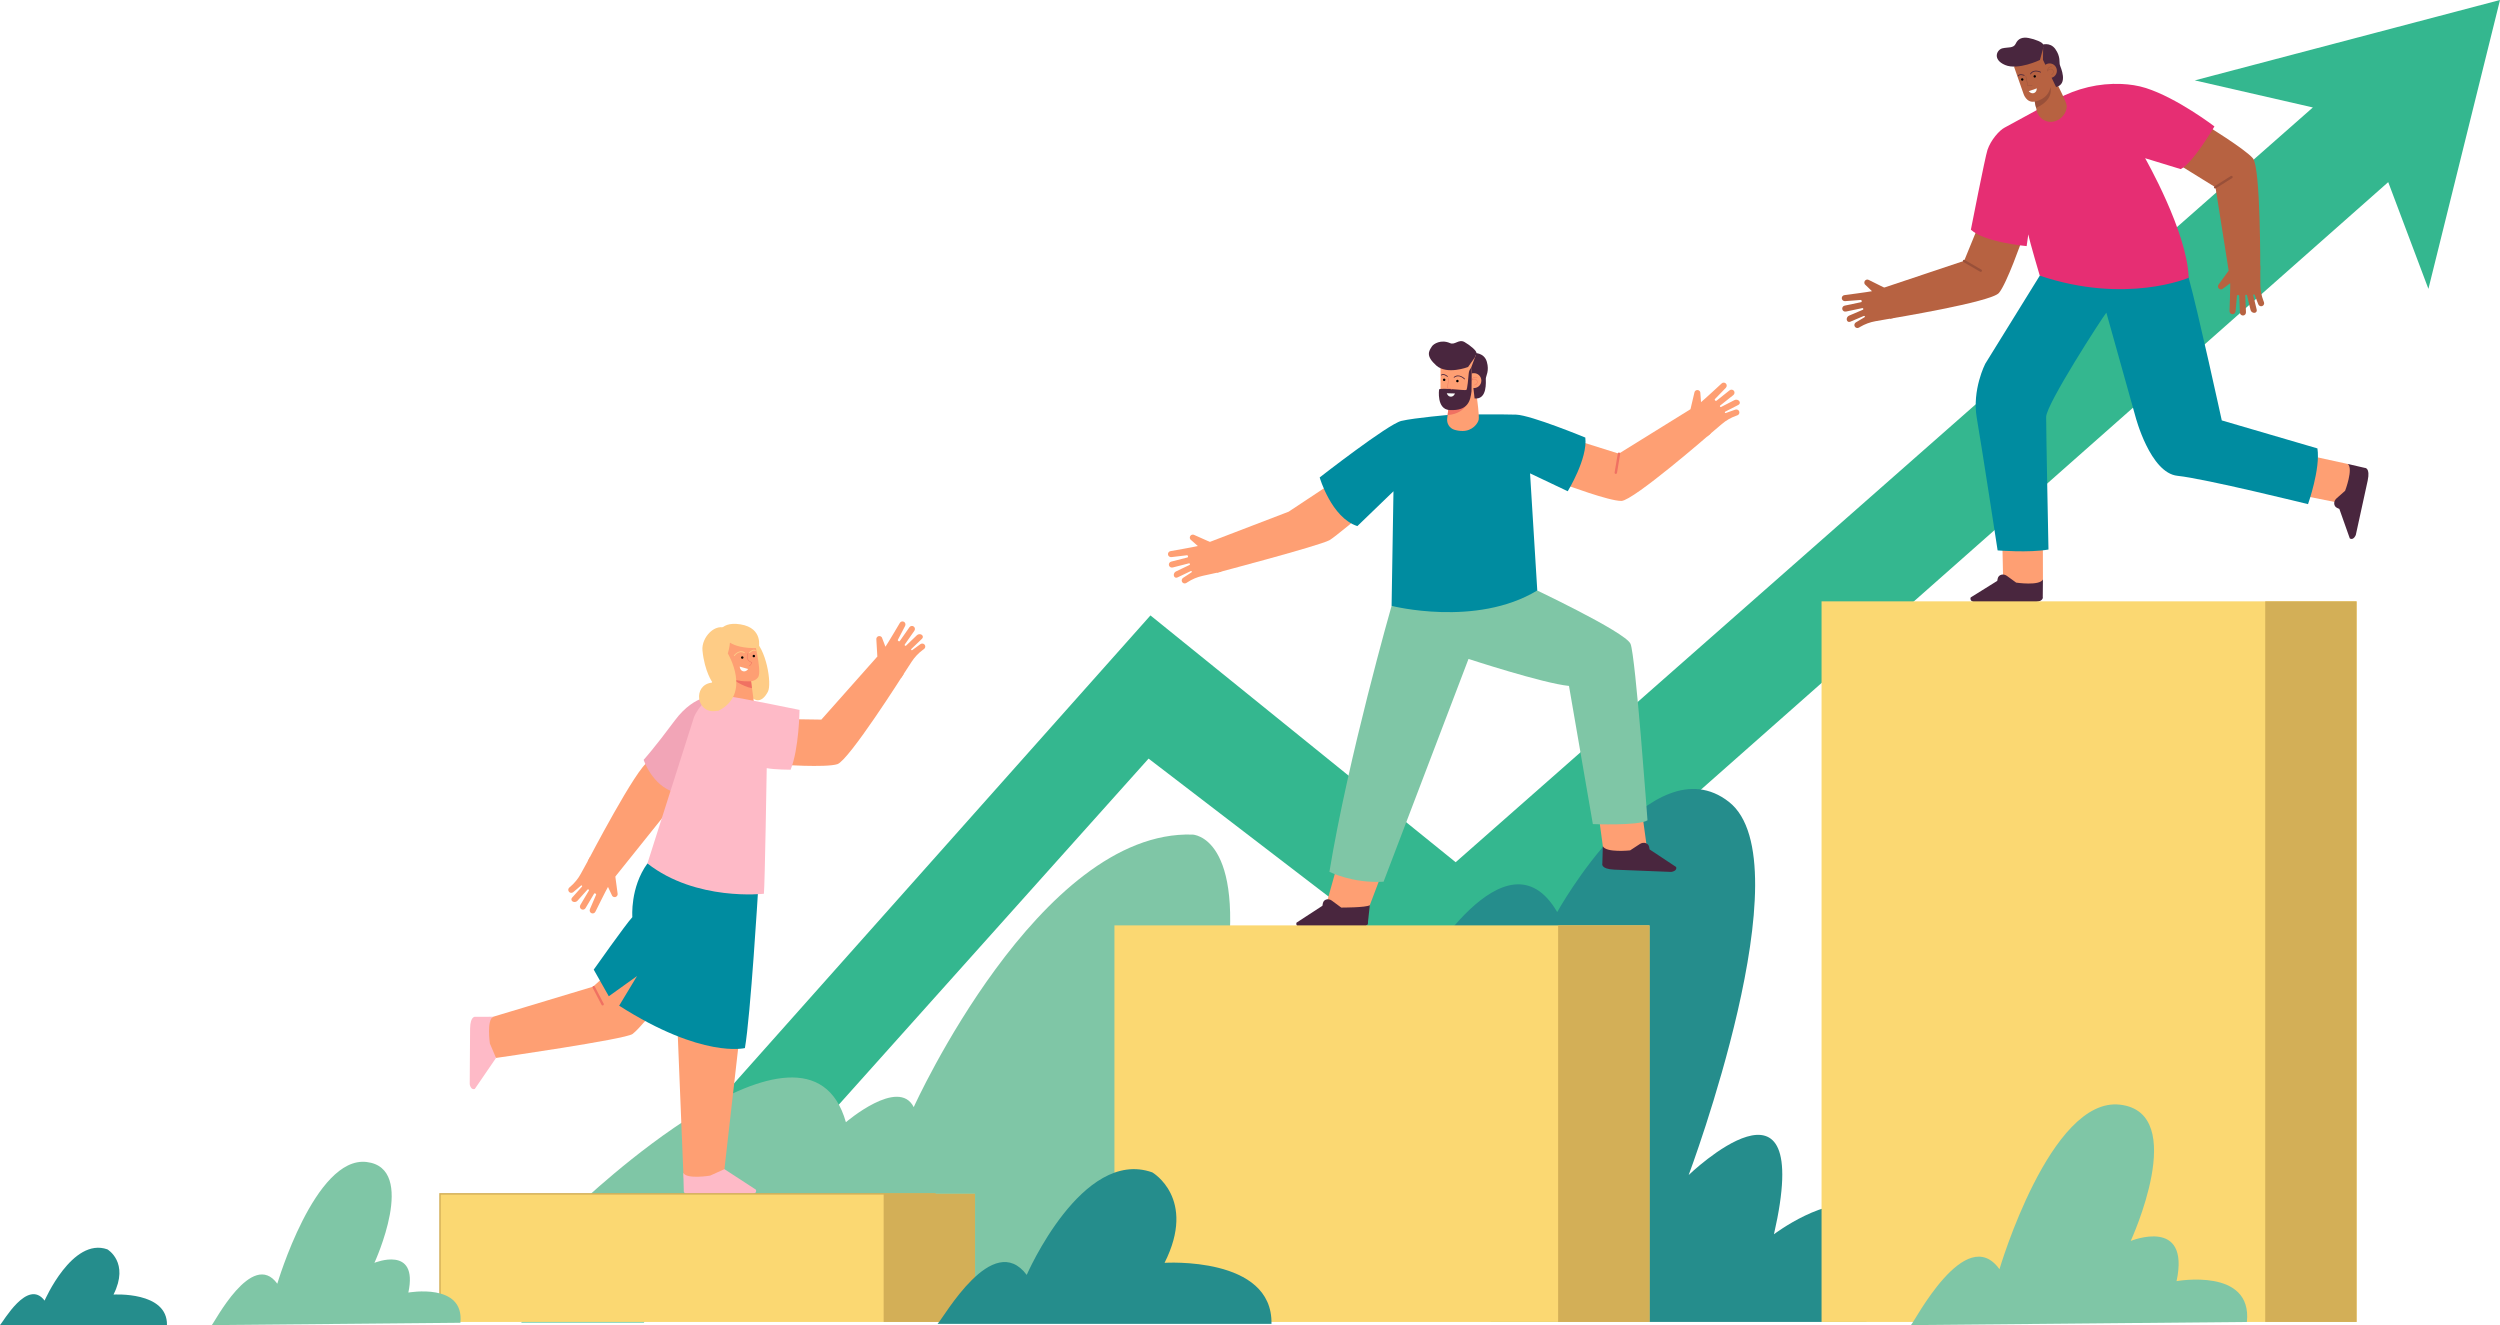 <svg xmlns="http://www.w3.org/2000/svg" id="Layer_1" viewBox="0 0 2909.129 1541.96"><defs><style> .cls-1 { fill: #fecc86; } .cls-2 { fill: #febac7; } .cls-3 { fill: #e62e73; } .cls-4 { fill: #34b78f; } .cls-5 { fill: #258d8c; } .cls-6 { fill: #fbfdfc; } .cls-7 { fill: #f2a5b7; } .cls-8 { fill: #995039; } .cls-9 { fill: #008ca0; } .cls-10 { fill: #f07162; } .cls-11 { fill: #fe9f73; } .cls-12 { fill: #49263e; } .cls-13 { fill: #fbd872; } .cls-14 { fill: #b76241; } .cls-15 { fill: #d3af57; } .cls-16 { fill: #7fc6a6; } </style></defs><polygon class="cls-4" points="2553.981 93.537 2691.364 125.043 1693.88 1003.329 1338.732 716.142 606.53 1538.952 749.14 1538.952 1336.54 882.755 1702.649 1163.365 2779.054 211.919 2825.823 336.148 2909.129 0 2553.981 93.537"></polygon><path class="cls-5" d="M1653.274,1131.624s99.487-172.293,158.755-70.295c0,0,110.268-198.482,199.859-128.186,89.593,70.296-46.863,434.179-46.863,434.179,0,0,147.482-141.97,99.24,68.917,0,0,62.026-47.016,101.998-31.778,39.973,15.238,5.514,133.838,5.514,133.838h-436.935l-81.568-406.674Z"></path><path class="cls-16" d="M671.573,1403.773s267.457-257.227,312.764-97.921c0,0,61.383-52.614,78.922-17.538,0,0,146.151-322.995,324.456-317.149,0,0,62.845,1.461,38,168.073-24.846,166.613,5.812,355.148,5.812,355.148,0,0-173.887,42.384-179.733,43.846-5.846,1.461-461.838-21.923-466.223-21.923-4.384,0-113.998-112.537-113.998-112.537Z"></path><path class="cls-11" d="M754.461,886.371c-13.015,5.258-70.492,115.617-70.492,115.617l32.057,18.02,72.233-90.158s-20.782-48.737-33.798-43.48Z"></path><path class="cls-11" d="M662.246,1037.941c1.309,1.348,3.477,1.362,4.907.144l8.896-7.586c.279-.237.678-.272.993-.085h0c.464.276.561.907.2,1.31l-11.537,12.845c-1.322,1.472-1.011,3.502.69,4.511h0c1.701,1.01,4.174.631,5.496-.841l11.764-13.098c.273-.305.723-.373,1.074-.165l.249.148c.407.241.541.767.3,1.174l-9.965,16.795c-.959,1.615-.577,3.75.974,4.811,1.699,1.163,3.998.635,5.031-1.107l10.026-16.898c.242-.406.767-.541,1.174-.3l.79.469c.37.22.519.68.35,1.075l-7.196,16.777c-.74,1.727-.084,3.793,1.591,4.644,1.835.933,4.046.11,4.845-1.752,0,0,12.347-24.994,14.595-28.744l4.32,9.238c.482,1.888,2.402,3.027,4.29,2.545h0c1.888-.481,3.027-2.402,2.545-4.29l-3.021-22.512c-.314-1.23-2.497-2.534-4.502-3.162-17.041-11.956-19.765-13.657-24.656-16.458l-10.702,19.507c-3.088,5.629-7.174,10.648-12.059,14.814l-1.227,1.046c-1.541,1.315-1.671,3.669-.237,5.146Z"></path><polygon class="cls-11" points="788.259 1194.202 795.384 1370.314 841.878 1370.314 861.883 1194.202 788.259 1194.202"></polygon><path class="cls-11" d="M711.347,1129.165l-21.345,19-116.081,34.968-14.311,7.239,2.284,28.987,15.302,11.714s150.879-21.701,158.918-27.912c8.039-6.212,23.463-25.767,23.463-25.767,0,0,27.038-40.557,24.846-48.23-2.192-7.673-24.481-23.061-26.307-23.039-1.827.021-46.769,23.039-46.769,23.039Z"></path><path class="cls-7" d="M748.981,884.179s9.865,30.144,36.172,37.816l49.248-112.2s-25.132-3.81-49.248,28.71c-24.115,32.52-36.172,45.674-36.172,45.674Z"></path><path class="cls-9" d="M882.162,1035.993s-8.769,145.786-15.346,183.602c0,0-49.326,12.606-146.334-49.325l20.827-34.528-32.884,23.566-17.538-30.986s37.269-52.868,44.942-61.089c0,0-2.741-34.528,17.538-62.48,0,0,72.893-13.154,74.537-13.154,1.644,0,54.259,44.394,54.259,44.394Z"></path><path class="cls-11" d="M906.895,889.782s54.12,3.726,67.49-.549c13.371-4.274,77.164-104.897,77.164-104.897l-30.627-20.357-65.154,73.395-53.659-.787,4.785,53.195Z"></path><path class="cls-11" d="M1075.889,750.099c-1.205-1.441-3.366-1.617-4.882-.508l-9.435,6.902c-.295.217-.696.221-.997.011h0c-.443-.31-.492-.946-.102-1.32l12.46-11.95c1.428-1.37,1.269-3.417-.352-4.55h0c-1.622-1.134-4.116-.94-5.543.429l-12.707,12.187c-.295.283-.749.317-1.084.084l-.237-.166c-.388-.272-.482-.806-.211-1.193l11.188-16.006c1.076-1.54.854-3.697-.613-4.87-1.607-1.286-3.939-.931-5.1.729l-11.256,16.105c-.271.388-.805.482-1.193.211l-.753-.526c-.352-.246-.468-.716-.27-1.098l8.425-16.195c.867-1.667.366-3.776-1.241-4.749-1.761-1.066-4.027-.411-4.962,1.387,0,0-14.173,24.006-16.694,27.578l-3.621-9.534c-.34-1.918-2.17-3.197-4.088-2.857h0c-1.918.34-3.198,2.17-2.858,4.088l1.337,22.675c.221,1.25,2.301,2.713,4.254,3.489,16.104,13.19,18.693,15.09,23.363,18.247l12.124-18.656c3.499-5.384,7.947-10.085,13.129-13.876l1.301-.951c1.635-1.196,1.94-3.535.62-5.115Z"></path><path class="cls-1" d="M875.297,751.388s.13,43.119-6.181,44.273c-6.311,1.153,10.373,35.672,24.434,9.315,4.926-9.234-1.974-51.102-17.436-61.471-15.461-10.368-.817,7.883-.817,7.883Z"></path><path class="cls-11" d="M876.385,740.434s10.451,39.555,6,47.315c0,0-2.139,4.102-8.397,5.022l3.196,23.583h-28.794l-8.636-67.123s6.2-17.547,6.288-16.862c.088.684,30.342,8.065,30.342,8.065Z"></path><path class="cls-10" d="M872.002,774.931c-.119.016-.236-.053-.277-.17-.047-.135.023-.282.158-.33,1.607-.567,2.387-2.736,2.601-3.439-2.508-.95-4.15-2.397-4.881-4.299-1.191-3.1.465-6.256.536-6.388.067-.126.224-.173.35-.106.126.067.173.225.106.351-.017.03-1.616,3.085-.508,5.962.697,1.811,2.311,3.183,4.798,4.078l.219.078-.055.227c-.032.133-.817,3.257-2.995,4.025-.018.006-.036.01-.053.012Z"></path><path class="cls-10" d="M875.021,800.8l-1.033-8.028s-13.675.948-22.675-3.228c0,0,12.698,9.412,23.709,11.256Z"></path><path class="cls-1" d="M854.536,763.426c-.128.017-.262-.015-.373-.098-.23-.17-.278-.493-.108-.724.057-.076,5.769-7.649,12.407-3.578.244.148.32.468.17.711-.149.243-.468.32-.711.171-5.827-3.572-10.824,3.029-11.034,3.312-.087.117-.215.188-.35.205Z"></path><path class="cls-1" d="M872.229,760.01c-.144.018-.294-.022-.411-.127-.213-.19-.232-.517-.042-.731.172-.192,4.238-4.688,7.455-2.575.239.156.306.478.149.716-.157.24-.478.307-.717.148-2.472-1.621-6.078,2.36-6.114,2.4-.086.097-.201.153-.32.168Z"></path><path d="M865.167,764.964c.102.789-.456,1.512-1.246,1.613-.79.102-1.512-.456-1.614-1.245-.102-.79.456-1.512,1.246-1.613.789-.102,1.512.456,1.613,1.245Z"></path><path d="M878.614,763.233c.102.79-.456,1.512-1.246,1.613-.79.102-1.512-.455-1.613-1.245-.102-.789.456-1.512,1.246-1.613.789-.102,1.512.456,1.613,1.245Z"></path><path class="cls-6" d="M860.779,775.692c.161.018,9.856,2.811,9.856,2.811,0,0-2.457,3.602-6.062,2.573-3.607-1.028-3.793-5.384-3.793-5.384Z"></path><g><path class="cls-11" d="M848.56,773.319c.57,4.426-2.557,8.477-6.983,9.046-4.426.569-8.476-2.558-9.046-6.983-.569-4.427,2.557-8.476,6.983-9.046,4.426-.569,8.476,2.557,9.045,6.983Z"></path><path class="cls-10" d="M840.589,779.372c-1.683.217-2.969-.902-3.501-2.117-.629-1.438-.314-2.955.803-3.865,1.591-1.296,3.244-.871,4.168-.443-.454-.81-1.06-1.365-1.807-1.659-1.681-.659-3.538.22-3.556.229-.129.062-.283.008-.345-.12-.062-.129-.008-.283.12-.346.085-.041,2.081-.986,3.97-.244,1.092.429,1.913,1.329,2.44,2.676l.338.864-.737-.565c-.089-.069-2.215-1.661-4.265.009-1.133.923-1.061,2.331-.656,3.257.425.971,1.464,2.022,3.001,1.807.139-.021.272.077.293.22.02.142-.078.273-.22.292-.016.002-.032.005-.047.007Z"></path></g><path class="cls-11" d="M864.151,742.624l-7.996-8.785s11.882,5.67,10.994,6.061c-.888.391-2.998,2.724-2.998,2.724Z"></path><path class="cls-1" d="M842.927,740.454s3.695,14.773,39.972,13.692c0,0,5.812-23.15-21.13-27.588-26.941-4.436-27.023,15.845-26.516,15.6.507-.244,7.674-1.704,7.674-1.704Z"></path><path class="cls-2" d="M753.366,1004.754l54.259-170.449s11.509-28.5,36.72-24.663c25.212,3.836,86.047,16.441,86.047,16.441,0,0-.548,45.49-10.414,69.606,0,0-18.268,0-27.768-1.827,0,0-2.192,136.651-3.289,146.151,0,0-78.922,9.135-135.555-35.259Z"></path><path class="cls-2" d="M809.655,1391.413l64.484-1.019c.581-.095,1.057-.197,1.402-.309,6.043-1.957,3.999-5.78,3.999-5.78l-36.545-23.823-16.65,7.533s-27.3,4.559-31.205-3.184l.55,20.246s-1.989,6.49,13.965,6.337Z"></path><path class="cls-2" d="M547.019,1197.048l-.428,64.49c.082.583.174,1.06.278,1.409,1.821,6.085,5.689,4.127,5.689,4.127l24.638-36.001-7.158-16.815s-3.946-27.395,3.883-31.125l-20.253.096s-6.444-2.134-6.649,13.819Z"></path><path class="cls-10" d="M701.252,1170.015c-.51,0-1.003-.277-1.255-.761l-10.365-19.87c-.361-.693-.093-1.547.6-1.908.692-.361,1.547-.094,1.909.6l10.365,19.87c.361.692.093,1.547-.6,1.908-.209.109-.433.161-.653.161Z"></path><path class="cls-1" d="M849.311,748.243s-.116,4.679-2.384,12.146c0,0,28.274,46.911-10.805,66.65l-4.331.434c-21.429,2.153-25.619-29.695-4.338-33.007.249-.039.501-.075.755-.108.421-.054.337-1.268.524-.887.471.956-8.856-11.844-11.302-36.463-1.532-15.413,15.362-33.172,28.588-25.186,13.226,7.985,3.292,16.421,3.292,16.421Z"></path><g><polygon class="cls-11" points="2331.143 684.211 2371.689 687.887 2377.272 674.238 2377.174 631.21 2330.076 633.588 2331.143 684.211"></polygon><path class="cls-12" d="M2363.223,701.07l-64.492.108c-.582-.084-1.06-.179-1.407-.284-6.076-1.851-4.099-5.709-4.099-5.709l30.852-19.224.583-2.8c.938-4.496,6.487-6.096,10.647-3.068l10.819,7.874s27.375,4.082,31.145-3.729l-.197,20.253s2.102,6.454-13.851,6.579Z"></path></g><g><polygon class="cls-11" points="2731.766 587.083 2749.124 572.214 2735.301 541.796 2731.956 539.89 2689.916 530.723 2682.1 577.23 2731.766 587.083"></polygon><path class="cls-12" d="M2755.135,559.384l-13.775,63.003c-.207.551-.402.997-.58,1.314-3.116,5.535-6.458,2.774-6.458,2.774l-12.133-34.268-2.608-1.172c-4.189-1.882-4.557-7.646-.705-11.058l10.018-8.871s9.878-25.855,3.062-31.217l19.735,4.55s6.755-.663,3.444,14.944Z"></path></g><path class="cls-9" d="M2373.576,320.775l-19.982,32.292-43.455,70.225s-15.551,30.237-9.862,63.027c5.689,32.79,24.255,154.155,24.255,154.155,0,0,36.597,3.015,59.183-1.034,0,0-2.805-139.547-2.697-154.349.106-14.802,65.756-116.261,70.053-121.269l33.91,121.097s17.041,65.48,48.891,68.761c31.85,3.28,151.866,32.976,151.866,32.976,0,0,14.626-41.367,10.926-64.873l-111.296-32.588s-28.006-128.326-38.531-165.964c-10.524-37.639-99.788-32.789-99.788-32.789l-73.471,30.336Z"></path><path class="cls-14" d="M2565.358,144.569s47.379,28.958,56.339,39.765c8.959,10.806,8.469,129.946,8.469,129.946l-36.77.642-15.329-96.938-45.625-28.254,32.916-45.162Z"></path><path class="cls-14" d="M2632.217,356.236c-1.792.566-3.707-.451-4.387-2.203l-4.229-10.899c-.133-.342-.468-.561-.834-.546h0c-.539.022-.924.532-.797,1.057l4.056,16.782c.464,1.923-.772,3.562-2.749,3.643h0c-1.976.081-3.974-1.426-4.438-3.349l-4.137-17.113c-.096-.397-.459-.671-.867-.655l-.289.012c-.474.019-.841.418-.821.891l.798,19.512c.076,1.877-1.273,3.574-3.142,3.772-2.048.217-3.82-1.339-3.903-3.363l-.802-19.633c-.02-.473-.419-.84-.892-.821l-.918.038c-.43.018-.779.351-.817.78l-1.632,18.183c-.168,1.871-1.727,3.378-3.604,3.332-2.059-.051-3.614-1.824-3.433-3.842,0,0,.998-27.86.8-32.227l-8.188,6.08c-1.32,1.433-3.552,1.524-4.984.204h0c-1.433-1.32-1.524-3.551-.204-4.984l13.346-18.379c.86-.934,3.4-1.046,5.464-.646,20.675-2.433,23.879-2.638,29.514-2.78l.159,22.249c.045,6.42,1.259,12.778,3.58,18.763l.584,1.503c.732,1.889-.272,4.024-2.234,4.642Z"></path><path class="cls-14" d="M2352.948,279.085s-17.789,51.248-26.963,61.873c-9.174,10.625-126.751,29.866-126.751,29.866l-6.722-36.156,93.062-31.166,20.311-49.673,47.062,25.256Z"></path><path class="cls-14" d="M2158.197,379.794c-.854-1.674-.169-3.73,1.446-4.691l10.049-5.974c.315-.188.476-.554.4-.913h0c-.111-.529-.678-.824-1.175-.612l-15.878,6.778c-1.82.776-3.642-.172-4.048-2.107h0c-.407-1.936.748-4.155,2.567-4.932l16.192-6.912c.376-.161.586-.564.502-.964l-.059-.283c-.098-.463-.552-.759-1.015-.662l-19.11,4.017c-1.839.387-3.736-.664-4.24-2.473-.553-1.983.688-3.989,2.67-4.406l19.23-4.042c.463-.097.76-.552.662-1.015l-.189-.899c-.088-.421-.475-.711-.903-.678l-18.202,1.402c-1.873.144-3.618-1.143-3.883-3.003-.29-2.038,1.2-3.866,3.221-4.021,0,0,27.641-3.627,31.915-4.546l-7.352-7.068c-1.632-1.065-2.091-3.251-1.026-4.882h0c1.065-1.632,3.251-2.091,4.882-1.026l20.335,10.119c1.063.694,1.594,3.18,1.542,5.281,5.822,19.986,6.555,23.113,7.629,28.646l-21.916,3.84c-6.324,1.108-12.393,3.357-17.911,6.638l-1.386.824c-1.742,1.035-4.013.399-4.948-1.435Z"></path><path class="cls-3" d="M2332.742,148.456l60.788-33.104c23.018-12.535,48.996-18.79,75.181-17.636,9.463.417,19.217,1.799,28.403,4.745,36.75,11.783,79.715,44.651,79.715,44.651,0,0-25.55,43.568-39.33,49.656l-41.332-12.666s49.191,85.981,50.668,139.125c0,0-72.902,31.422-173.259-2.454,0,0-11.711-39.323-13.325-48.065l-1.954,13.677s-48.799-4.263-64.894-19.086c0,0,16.521-84.543,19.328-92.915,3.82-11.396,13.758-22.749,20.011-25.93Z"></path><path class="cls-8" d="M2304.899,316.388c-.242,0-.486-.062-.711-.192l-19.374-11.266c-.675-.393-.904-1.258-.511-1.934.392-.676,1.259-.905,1.934-.512l19.374,11.266c.675.393.904,1.258.512,1.934-.263.452-.736.704-1.224.704Z"></path><g><path class="cls-14" d="M2343.586,77.505l11.094,31.716s3.31,10.875,13.034,8.977l2.296,10.454c2.131,9.7,12.21,15.439,21.62,12.263.104-.036.211-.072.316-.109,10.578-3.7,13.496-13.745,12.971-18.073-.524-4.329-9.888-22.612-9.888-22.612l-2.979-9.551-13.996-36.151-34.468,23.086Z"></path><path class="cls-12" d="M2374.673,84.43c.109-.038.205-.118.261-.232.116-.232.023-.517-.207-.636-.084-.043-8.344-4.207-12.302,2.254-.136.221-.066.512.153.651.22.14.508.073.644-.149,3.507-5.725,10.777-2.073,11.085-1.915.118.061.25.066.366.026Z"></path><path class="cls-12" d="M2355.566,88.105c.124-.043.228-.139.279-.271.095-.242-.024-.517-.265-.614-.232-.094-5.711-2.268-7.561.972-.129.225-.052.515.172.646.224.133.51.057.639-.169,1.449-2.538,6.359-.592,6.409-.572.108.044.224.044.326.008Z"></path><path d="M2366.391,89.353c.259.74,1.061,1.133,1.791.878.731-.255,1.112-1.062.854-1.803-.259-.74-1.061-1.133-1.791-.877-.73.255-1.112,1.062-.854,1.802Z"></path><path d="M2351.867,92.929c.259.74,1.062,1.133,1.792.877.73-.255,1.112-1.062.854-1.803-.26-.74-1.062-1.133-1.791-.877-.731.255-1.113,1.062-.855,1.803Z"></path><path class="cls-8" d="M2364.889,100.024c.092-.032.157-.122.155-.226-.003-.131-.11-.235-.239-.233l-4.936.065-2.29-11.025c-.026-.128-.15-.211-.276-.185-.129.023-.207.15-.181.278l2.369,11.41,5.323-.07c.026,0,.051-.005.074-.013Z"></path><path class="cls-6" d="M2370.162,102.803c-.155.027-9.403,3.289-9.403,3.289,0,0,2.607,3.406,6.047,2.202,3.441-1.204,3.356-5.491,3.356-5.491Z"></path><path class="cls-12" d="M2377.438,56.612l-3.675,13.169s-25.425,12.273-40.53,5.858c-15.105-6.415-9.669-17.898-3.059-19.43,6.609-1.532,12.925.181,15.461-5.453,2.537-5.634,7.555-7.946,14.975-6.531,7.421,1.415,16.865,5.058,16.906,7.792.043,2.733-.078,4.594-.078,4.594Z"></path><path class="cls-12" d="M2375.429,52.301s10.002-4.056,16.315,4.878c6.312,8.933,4.311,15.468,5.248,18.462.938,2.994,9.896,22.254-4.445,25.6l-15.26-31.651.22-14.804-2.078-2.484Z"></path><path class="cls-14" d="M2377.149,85.067c1.555,4.441,6.365,6.798,10.747,5.266s6.675-6.375,5.121-10.816c-1.554-4.44-6.364-6.798-10.746-5.265-4.382,1.532-6.675,6.375-5.122,10.816Z"></path><path class="cls-8" d="M2387.393,87.015c1.648-.577,2.311-2.217,2.234-3.599-.091-1.634-1.086-2.904-2.537-3.236-2.143-.491-3.488.776-4.114,1.605.023-1.033.328-1.885.909-2.54,1.258-1.419,3.419-1.462,3.44-1.462.13-.001.232-.108.23-.239-.002-.13-.109-.235-.238-.233-.097.001-2.382.043-3.778,1.615-.807.907-1.143,2.131-.999,3.637l.08.845.363-.762c.051-.108,1.287-2.627,4.008-2.005,1.506.345,2.109,1.723,2.17,2.798.061,1.116-.406,2.599-1.922,3.129-.015.005-.029.009-.045.015-.12.042-.185.174-.144.297.041.123.174.191.296.15.016-.005.032-.01.047-.016Z"></path><path class="cls-8" d="M2385.987,101.585s4.84,14.445-16.674,23.893l-1.599-7.279s15.362-2.096,18.272-16.614Z"></path></g><path class="cls-8" d="M2577.69,219.398c-.469,0-.929-.234-1.198-.662-.416-.661-.217-1.535.444-1.951l18.969-11.935c.659-.416,1.534-.218,1.95.444.417.661.218,1.535-.444,1.951l-18.969,11.936c-.233.147-.494.217-.752.217Z"></path><path class="cls-11" d="M1586.438,597.251s-33.98,28.47-39.461,31.393c-12.386,6.606-130.855,37.776-130.855,37.776l-8.269-35.833,91.636-35.137,54.879-36.357,32.069,38.158Z"></path><path class="cls-11" d="M1375.508,677.145c-.925-1.635-.328-3.72,1.244-4.748l9.782-6.4c.307-.201.452-.574.361-.929h0c-.134-.523-.713-.794-1.2-.561l-15.573,7.455c-1.784.854-3.645-.015-4.134-1.932h0c-.49-1.917.569-4.183,2.353-5.037l15.88-7.602c.369-.177.561-.589.46-.985l-.072-.281c-.117-.458-.584-.735-1.042-.618l-18.921,4.835c-1.82.465-3.761-.502-4.342-2.289-.637-1.958.516-4.015,2.479-4.517l19.037-4.865c.459-.117.735-.584.618-1.042l-.228-.89c-.106-.417-.505-.69-.933-.638l-18.125,2.183c-1.865.224-3.664-.987-4.008-2.834-.378-2.024,1.034-3.914,3.045-4.156,0,0,27.459-4.812,31.69-5.914l-7.649-6.746c-1.675-.994-2.228-3.158-1.235-4.833h0c.994-1.675,3.157-2.228,4.833-1.235l20.752,9.235c1.092.647,1.729,3.109,1.768,5.21,6.675,19.717,7.542,22.81,8.852,28.291l-21.73,4.778c-6.27,1.379-12.237,3.887-17.609,7.402l-1.349.883c-1.695,1.109-3.992.571-5.005-1.221Z"></path><path class="cls-11" d="M1821.924,564.15s50.799,19.032,64.834,18.756c14.034-.276,103.916-78.48,103.916-78.48l-23.534-28.258-83.406,51.722-51.198-16.085-10.611,52.346Z"></path><path class="cls-11" d="M2023.781,478.57c-.743-1.726-2.764-2.511-4.534-1.881l-11.014,3.918c-.345.123-.731.013-.958-.274h0c-.336-.423-.201-1.047.279-1.294l15.355-7.893c1.759-.904,2.192-2.912.962-4.461h0c-1.23-1.549-3.676-2.077-5.435-1.172l-15.658,8.048c-.364.187-.809.091-1.062-.229l-.181-.227c-.294-.371-.233-.91.139-1.204l15.294-12.143c1.472-1.168,1.874-3.299.804-4.842-1.174-1.692-3.51-2.018-5.096-.758l-15.389,12.218c-.371.294-.91.232-1.204-.138l-.571-.719c-.268-.337-.243-.82.056-1.129l12.701-13.114c1.307-1.35,1.43-3.514.168-4.906-1.384-1.525-3.742-1.544-5.151-.089,0,0-20.442,18.956-23.877,21.66l-.746-10.171c.222-1.935-1.167-3.684-3.102-3.907h0c-1.935-.222-3.684,1.167-3.907,3.102l-5.196,22.111c-.145,1.262,1.43,3.257,3.079,4.559,11.664,17.242,13.603,19.802,17.176,24.161l16.948-14.415c4.891-4.159,10.498-7.394,16.546-9.546l1.519-.541c1.909-.679,2.869-2.833,2.056-4.725Z"></path><path class="cls-10" d="M1880.223,551.501c-.077,0-.156-.006-.234-.02-.77-.129-1.291-.858-1.162-1.629l3.701-22.104c.129-.77.857-1.292,1.629-1.162.771.129,1.291.858,1.162,1.628l-3.701,22.104c-.116.691-.716,1.181-1.395,1.181Z"></path><g><polygon class="cls-11" points="1540.235 1063.347 1589.835 1064.277 1606.008 1021.566 1554.702 1011.743 1540.235 1063.347"></polygon><path class="cls-12" d="M1578.25,1079.748h-63.921c-.58-.088-1.055-.184-1.402-.294-6.068-1.902-4.204-5.842-4.204-5.842l30.109-19.597.509-2.86c.818-4.595,6.28-6.22,10.478-3.118l10.917,8.067s28.986.112,33.25-2.789l-2.167,19.73s2.242,6.601-13.568,6.702Z"></path></g><g><polygon class="cls-11" points="1917.957 997.487 1866.717 996.358 1860.524 950.552 1910.921 946.3 1917.957 997.487"></polygon><path class="cls-12" d="M1878.492,1011.975l66.02,2.628c.6-.061,1.092-.137,1.452-.23,6.291-1.612,4.413-5.545,4.413-5.545l-30.855-20.415-.491-2.82c-.788-4.53-6.409-6.346-10.783-3.482l-11.375,7.445s-28.181,3.01-31.743-4.942l-.568,20.245s-2.397,6.367,13.931,7.116Z"></path></g><path class="cls-16" d="M1619.322,705.008s-50.422,176.295-72.345,309.476c0,0,26.855,13.702,63.028,11.51l98.835-259.236s86.959,28.5,116.921,31.423l27.769,160.767s53.346,2.191,63.576-4.385c0,0-13.885-191.458-19.73-205.343-5.847-13.885-118.627-66.864-118.627-66.864l-159.426,22.653Z"></path><path class="cls-9" d="M1689.109,482.492s-43.115,3.654-58.461,7.308c-15.346,3.654-94.999,65.768-94.999,65.768,0,0,13.519,46.769,43.846,56.634l42.018-40.557-2.192,133.363s98.287,25.211,169.536-17.903l-8.404-136.287,43.846,20.827s23.385-37.999,20.461-62.48c0,0-62.845-25.942-80.383-26.673-17.538-.731-75.268,0-75.268,0Z"></path><g><path class="cls-11" d="M1676.26,424.334v34.252s-.482,11.578,9.648,13.025l-1.892,15.448c-.703,5.742,2.731,11.239,8.246,12.985,2.697.854,5.915,1.478,9.566,1.478,11.578,0,17.849-8.684,18.814-13.025.965-4.342-1.929-25.087-1.929-25.087l.352-10.193-1.318-39.497-41.488,10.613Z"></path><path class="cls-12" d="M1704.214,441.461c.12,0,.241-.045.334-.135.192-.185.198-.49.014-.682-.066-.069-6.702-6.857-12.765-1.972-.208.167-.24.471-.073.678.168.208.471.241.679.073,5.373-4.328,11.218,1.633,11.463,1.889.095.098.221.148.348.148Z"></path><path class="cls-12" d="M1684.328,438.566c.135,0,.269-.057.364-.167.175-.201.153-.505-.048-.68-.195-.169-4.797-4.104-7.706-1.609-.202.173-.226.477-.052.68.173.203.478.226.68.052,2.279-1.954,6.404,1.571,6.446,1.606.091.079.204.118.316.118Z"></path><path d="M1694.458,443.41c0,.799.648,1.447,1.447,1.447s1.447-.648,1.447-1.447c0-.799-.648-1.447-1.447-1.447s-1.447.648-1.447,1.447Z"></path><path d="M1679.075,441.963c0,.8.647,1.447,1.447,1.447.799,0,1.447-.647,1.447-1.447,0-.799-.648-1.447-1.447-1.447-.8,0-1.447.648-1.447,1.447Z"></path><path class="cls-12" d="M1716.4,415.624l-8.076,11.436s-24.47,9.503-37.013-1.754c-12.543-11.256-8.683-16.663-5.007-22.299,1.812-2.778,10.465-8.434,21.079-3.721,5.793,2.572,10.078-5.104,16.832-1.244,6.754,3.859,14.721,10.543,13.829,13.188-.891,2.644-1.644,4.394-1.644,4.394Z"></path><path class="cls-12" d="M1715.912,410.8s11.138-.536,14.247,10.185c3.108,10.721-1.072,16.335-1.18,19.531-.107,3.196,2.061,24.745-13.067,23.137l-4.086-35.592,5.266-14.171-1.18-3.09Z"></path><path class="cls-11" d="M1706.412,442.908c0,4.795,3.888,8.684,8.684,8.684,4.795,0,8.684-3.888,8.684-8.684,0-4.796-3.889-8.684-8.684-8.684-4.796,0-8.684,3.888-8.684,8.684Z"></path><path class="cls-10" d="M1715.738,448.229c1.804,0,3.009-1.356,3.405-2.711.47-1.603-.068-3.16-1.369-3.968-1.924-1.194-3.667-.428-4.559.16.374-.985.962-1.703,1.753-2.138,1.711-.941,3.833-.255,3.853-.249.127.043.264-.026.306-.153.042-.126-.026-.262-.153-.305-.094-.031-2.338-.759-4.235.282-1.096.601-1.841,1.666-2.216,3.164l-.21.84.614-.61c.087-.086,2.152-2.095,4.593-.581,1.352.839,1.471,2.368,1.161,3.422-.32,1.095-1.282,2.364-2.94,2.364-.017,0-.032-.002-.05-.001-.131,0-.239.105-.241.238-.001.133.104.243.238.245.017,0,.034.001.051.001Z"></path><path class="cls-10" d="M1709.396,461.776s-.68,19.379-24.882,21.23l1.395-11.394s15.697,3.154,23.487-9.836Z"></path><path class="cls-12" d="M1674.58,453.137s-3.155,23.197,12.248,24.02c22.04,1.179,24.174-11.399,25.484-21.691l.222-21.242-.708-6.165h0c-1.558,1.761-2.509,3.972-2.719,6.314-.456,5.094-1.585,18.817-2.856,19.424-1.796.858-28.24-2.896-31.67-.662Z"></path><path class="cls-10" d="M1689.353,453.173c.102,0,.196-.064.229-.166.042-.126-.027-.263-.153-.305l-4.836-1.599,1.528-11.38c.018-.132-.075-.253-.207-.271-.133-.021-.253.075-.271.207l-1.581,11.777,5.215,1.724c.025.008.051.012.076.012Z"></path><path class="cls-6" d="M1693.099,457.871c-.149-.029-9.552-.249-9.552-.249,0,0,1.181,3.889,4.675,3.98,3.495.091,4.877-3.731,4.877-3.731Z"></path></g><rect class="cls-13" x="511.99" y="1389.224" width="622.605" height="149.074"></rect><rect class="cls-15" x="1028.269" y="1389.224" width="106.325" height="149.074"></rect><rect class="cls-13" x="1296.823" y="1076.825" width="622.605" height="461.473"></rect><rect class="cls-13" x="2119.655" y="699.754" width="622.606" height="838.544"></rect><rect class="cls-15" x="1813.103" y="1076.825" width="106.325" height="461.473"></rect><rect class="cls-15" x="2635.935" y="699.754" width="106.325" height="838.544"></rect><path class="cls-15" d="M511.989,1539.147c-.468,0-.849-.38-.849-.849v-149.923h576.973c.469,0,.849.38.849.849,0,.469-.38.849-.849.849h-575.275v148.226c0,.469-.38.849-.849.849Z"></path><path class="cls-5" d="M1090.973,1540.546c7.308-7.308,64.307-109.613,103.768-56.999,0,0,64.489-148.344,146.151-119.296,0,0,52.066,30.143,14.25,105.228,0,0,126.055-8.038,124.412,71.066h-388.581Z"></path><path class="cls-5" d="M0,1541.96c3.654-3.654,32.153-54.807,51.884-28.5,0,0,32.245-74.172,73.076-59.648,0,0,26.033,15.072,7.125,52.614,0,0,63.028-4.019,62.206,35.533H0Z"></path><path class="cls-16" d="M2223.646,1541.952c3.653-2.924,63.576-119.845,103.037-65.038,0,0,59.191-200.958,140.306-191.458,81.113,9.5,12.422,158.574,12.422,158.574,0,0,69.422-28.5,53.346,46.769,0,0,88.422-16.077,81.845,47.499l-390.955,3.654Z"></path><path class="cls-16" d="M246.433,1541.952c2.703-2.164,47.047-88.686,76.248-48.129,0,0,43.802-148.71,103.827-141.68,60.024,7.03,9.192,117.346,9.192,117.346,0,0,51.373-21.09,39.476,34.609,0,0,65.433-11.897,60.566,35.15l-289.31,2.704Z"></path></svg>
